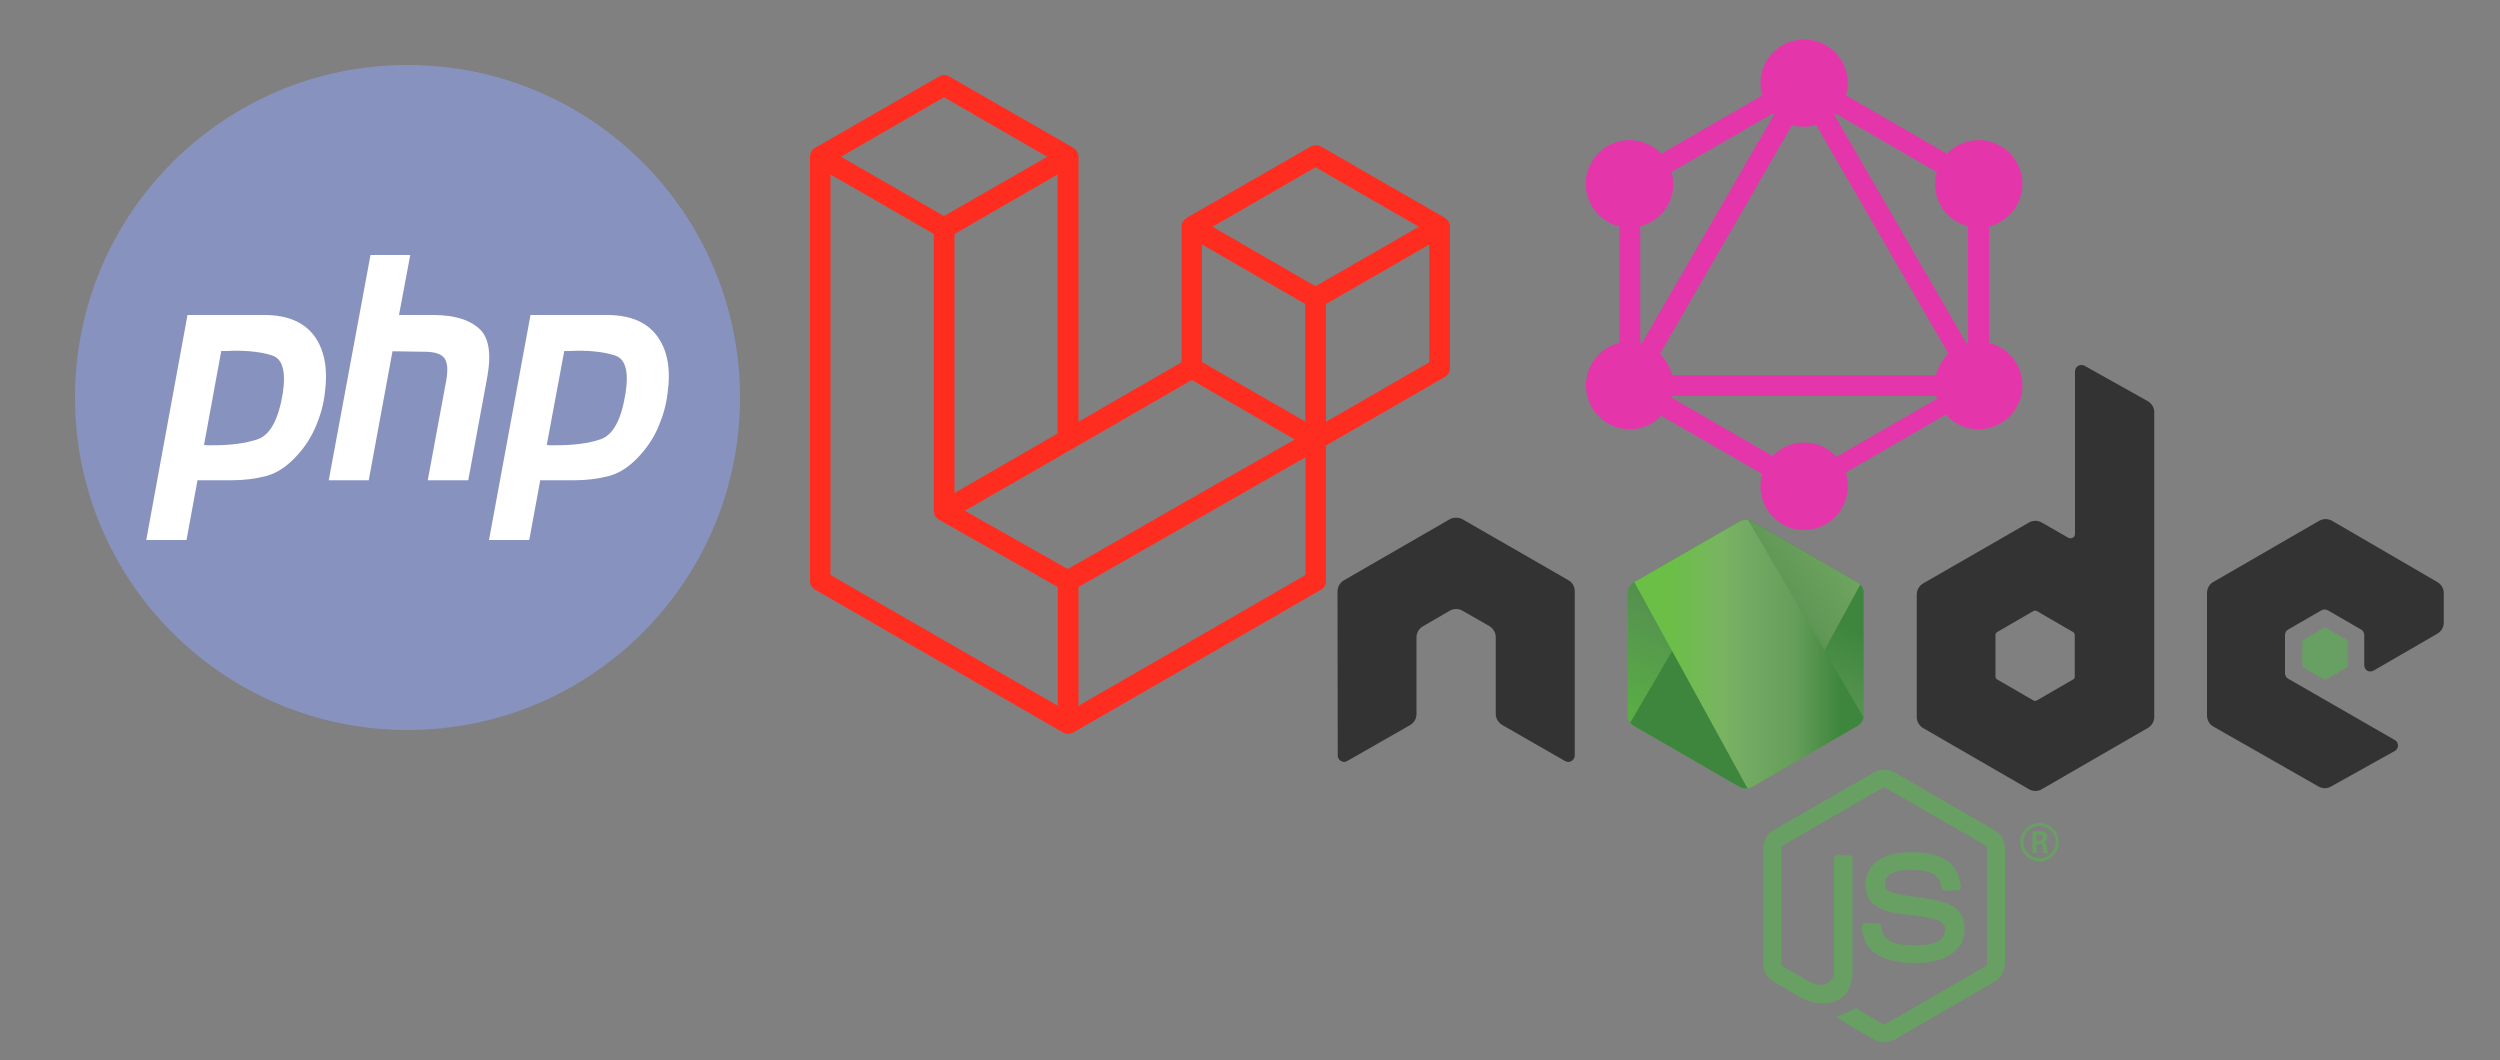 <svg xmlns="http://www.w3.org/2000/svg" viewBox="0 0 1000 424" width="1000" height="424"><rect x="0" y="0" width="1000" height="424" fill="#808080" stroke="none"/><title>New Project</title><defs><clipPath id="cp1"><path d="m695.72 208.59l-42.13 24.32c-1.57 0.91-2.54 2.59-2.54 4.4v48.67c0 1.82 0.97 3.5 2.54 4.41l42.14 24.33c1.57 0.91 3.51 0.91 5.09 0l42.12-24.33c1.57-0.91 2.54-2.59 2.54-4.41v-48.67c0-1.81-0.97-3.49-2.55-4.4l-42.12-24.32c-0.79-0.45-1.67-0.68-2.55-0.68-0.88 0-1.76 0.23-2.55 0.68"></path></clipPath><linearGradient id="g1" x2="1" gradientUnits="userSpaceOnUse" gradientTransform="matrix(-60.866,124.166,-118.702,-58.188,728.664,199.59)"><stop offset=".3" stop-color="#3e863d"></stop><stop offset=".5" stop-color="#55934f"></stop><stop offset=".8" stop-color="#5aad45"></stop></linearGradient><clipPath id="cp2"><path d="m652.09 289.07q0.61 0.8 1.5 1.32l36.14 20.87 6.02 3.46c0.9 0.52 1.93 0.74 2.94 0.67q0.5-0.05 1-0.19l44.43-81.36q-0.51-0.55-1.18-0.94l-27.59-15.93-14.58-8.39q-0.63-0.35-1.32-0.53z"></path></clipPath><linearGradient id="g2" x2="1" gradientUnits="userSpaceOnUse" gradientTransform="matrix(110.864,-81.916,83.836,113.463,643.179,303.365)"><stop offset=".57" stop-color="#3e863d"></stop><stop offset=".72" stop-color="#619857"></stop><stop offset="1" stop-color="#76ac64"></stop></linearGradient><clipPath id="cp3"><path d="m697.76 207.94q-1.07 0.1-2.03 0.65l-42.01 24.25 45.3 82.51q0.95-0.14 1.81-0.63l42.13-24.33c1.3-0.76 2.18-2.03 2.45-3.48l-46.17-78.89q-0.51-0.1-1.04-0.1-0.21 0-0.41 0.02"></path></clipPath><linearGradient id="g3" x2="1" gradientUnits="userSpaceOnUse" gradientTransform="matrix(91.669,0,0,107.414,653.745,261.636)"><stop offset=".16" stop-color="#6bbf47"></stop><stop offset=".38" stop-color="#79b461"></stop><stop offset=".47" stop-color="#75ac64"></stop><stop offset=".7" stop-color="#659e5a"></stop><stop offset=".9" stop-color="#3e863d"></stop></linearGradient></defs><style> .s0 { fill: #e535ab } .s1 { fill: #689f63 } .s2 { fill: #333333 } .s3 { fill: url(#g1) } .s4 { fill: url(#g2) } .s5 { fill: url(#g3) } .s6 { fill: #ff2d20 } .s7 { fill: #8892bf } .s8 { fill: #ffffff } </style><g><path fill-rule="evenodd" class="s0" d="m738.4 38.2l40.4 23.3q1.7-1.8 3.9-3.1c8.4-4.8 19.1-2 23.9 6.4 4.9 8.4 2 19.1-6.4 23.9q-2.2 1.3-4.6 1.9v46.6q2.3 0.6 4.6 1.8c8.4 4.9 11.3 15.6 6.4 23.9-4.8 8.4-15.5 11.3-23.9 6.5-1.7-1-3.1-2.2-4.3-3.6l-40.1 23.2c0.5 1.7 0.8 3.6 0.8 5.5 0 9.6-7.8 17.5-17.5 17.5-9.6 0-17.4-7.8-17.4-17.5q0-2.6 0.7-4.9l-40.4-23.3q-1.7 1.8-3.9 3.1c-8.4 4.8-19.1 1.9-23.9-6.5-4.8-8.3-1.9-19 6.4-23.9q2.3-1.2 4.6-1.8v-46.6q-2.4-0.6-4.6-1.9c-8.4-4.8-11.3-15.5-6.4-23.9 4.8-8.4 15.5-11.2 23.9-6.4q2.2 1.3 3.9 3.1l40.4-23.3q-0.7-2.4-0.7-5c0-9.6 7.8-17.4 17.4-17.4 9.7 0 17.5 7.8 17.5 17.4q0 2.7-0.7 5zm-4.7 7.7l52.9 91.5q0.3-0.1 0.6-0.2v-46.7c-4.4-1.1-8.4-3.9-10.9-8.2-2.4-4.3-2.9-9.1-1.6-13.5l-40.5-23.4q-0.2 0.3-0.5 0.5zm-24.6-0.5l-40.5 23.4c1.3 4.4 0.8 9.2-1.6 13.5-2.5 4.3-6.5 7.1-10.9 8.2v46.7q0.3 0.1 0.6 0.2l52.9-91.5q-0.3-0.2-0.5-0.5zm12.5 5.3q-2.5 0-4.8-0.6l-52.8 91.4q1.7 1.7 3 4 1.3 2.2 1.9 4.6h105.5q0.6-2.4 1.9-4.6 1.3-2.3 3.1-4l-52.9-91.5q-2.3 0.7-4.9 0.7zm13 132l40.2-23.2q-0.2-0.5-0.4-1.1h-105.6q0 0.3-0.1 0.7l40.3 23.3c3.2-3.3 7.7-5.4 12.6-5.4 5.2 0 9.8 2.2 13 5.7z"></path></g><g id="Folder 1"><path class="s1" d="m753.6 416.9c-1.4 0-2.9-0.4-4.1-1.1l-13.4-7.9c-2-1.1-1-1.5-0.3-1.7 2.6-1 3.2-1.2 6-2.8 0.3-0.1 0.7-0.1 1 0.1l10.2 6.1c0.4 0.2 0.9 0.2 1.3 0l39.9-23.1c0.4-0.2 0.6-0.6 0.6-1.1v-46.1c0-0.4-0.2-0.8-0.6-1.1l-39.9-23c-0.4-0.2-0.9-0.2-1.3 0l-39.9 23c-0.4 0.3-0.6 0.7-0.6 1.1v46.1c0 0.5 0.2 0.9 0.6 1.1l10.9 6.3c6 3 9.6-0.5 9.6-4v-45.5c0-0.7 0.5-1.2 1.2-1.2h5c0.7 0 1.2 0.5 1.2 1.2v45.5c0 7.9-4.3 12.5-11.8 12.5-2.4 0-4.2 0-9.3-2.5l-10.4-6.1c-2.6-1.5-4.2-4.3-4.2-7.3v-46.1c0-3 1.6-5.8 4.2-7.3l40-23c2.5-1.5 5.8-1.5 8.4 0l39.9 23.1c2.6 1.4 4.2 4.2 4.2 7.2v46.1c0 3-1.6 5.8-4.2 7.3l-39.9 23.1c-1.3 0.7-2.8 1.1-4.3 1.1"></path><path class="s1" d="m766 385.2c-17.5 0-21.2-8.1-21.2-14.8 0-0.6 0.6-1.1 1.2-1.1h5.2c0.5 0 1 0.4 1.1 0.9 0.8 5.3 3.1 7.9 13.7 7.9 8.4 0 12-1.9 12-6.3 0-2.6-1.1-4.5-14.1-5.8-11-1.1-17.7-3.5-17.7-12.2 0-8.1 6.8-12.9 18.2-12.9 12.7 0 19.1 4.5 19.9 14 0 0.3-0.1 0.7-0.3 0.9-0.2 0.2-0.6 0.4-0.9 0.4h-5.2c-0.5 0-1-0.4-1.1-0.9-1.2-5.6-4.3-7.3-12.5-7.3-9.2 0-10.2 3.2-10.2 5.6 0 2.9 1.2 3.7 13.6 5.4 12.3 1.6 18.1 3.9 18.1 12.5 0 8.7-7.2 13.7-19.9 13.7m57.6-48.3c0 4.2-3.4 7.7-7.7 7.7-4.2 0-7.7-3.5-7.7-7.7 0-4.4 3.6-7.7 7.7-7.7 4.2 0 7.7 3.3 7.7 7.7zm-14.1-0.1c0 3.6 2.9 6.5 6.4 6.5 3.6 0 6.5-2.9 6.5-6.5 0-3.5-2.9-6.4-6.5-6.4-3.5 0-6.4 2.8-6.4 6.4m3.6-4.3h2.9c1 0 3 0 3 2.3 0 1.6-1 1.9-1.6 2.1 1.2 0.1 1.3 0.9 1.4 2 0.1 0.7 0.3 1.9 0.5 2.3h-1.8c-0.1-0.4-0.4-2.6-0.4-2.7-0.1-0.5-0.3-0.8-0.9-0.8h-1.5v3.5h-1.6zm1.6 3.8h1.3c1.1 0 1.3-0.8 1.3-1.2 0-1.2-0.8-1.2-1.2-1.2h-1.4z"></path><path fill-rule="evenodd" class="s2" d="m629.9 302.2c0 0.9-0.5 1.7-1.3 2.2-0.8 0.5-1.8 0.5-2.6 0l-25.1-14.4c-1.6-1-2.6-2.6-2.6-4.5v-30.6c0-1.9-1-3.5-2.6-4.5l-10.7-6.1c-0.8-0.5-1.6-0.7-2.5-0.7q-1.4 0-2.6 0.7l-10.7 6.2c-1.6 0.9-2.6 2.6-2.6 4.4v30.6c0 1.9-0.9 3.5-2.5 4.5l-25.2 14.4c-0.8 0.5-1.8 0.5-2.5 0-0.8-0.4-1.3-1.3-1.3-2.2l-0.1-65.6c0-1.9 1-3.6 2.6-4.5l42.3-24.4c0.7-0.4 1.5-0.6 2.4-0.6h0.4c0.8 0 1.6 0.2 2.3 0.6l42.4 24.4c1.6 0.9 2.5 2.6 2.5 4.5zm229.1-141.8c1.6 0.9 2.7 2.6 2.7 4.4v122c0 1.8-1 3.5-2.6 4.4l-42.4 24.5c-1.6 0.9-3.5 0.9-5.1 0l-42.4-24.5c-1.5-0.9-2.5-2.6-2.5-4.4v-49c0-1.8 1-3.5 2.5-4.4l42.4-24.4c1.6-0.9 3.5-0.9 5.1 0l10.6 6.1c0.6 0.3 1.3 0.3 1.8 0 0.6-0.3 0.9-0.9 0.9-1.6v-65c0-0.9 0.5-1.7 1.3-2.2 0.8-0.4 1.7-0.4 2.5 0zm-29.1 93.5c0-0.4-0.3-0.8-0.7-1.1l-14.5-8.4c-0.4-0.2-0.9-0.2-1.3 0l-14.5 8.4c-0.4 0.3-0.7 0.7-0.7 1.1v16.8c0 0.5 0.3 0.9 0.7 1.1l14.5 8.4c0.4 0.2 0.9 0.2 1.3 0l14.5-8.4c0.4-0.2 0.7-0.6 0.7-1.1zm119.6 14.3c-0.8 0.5-1.8 0.5-2.6 0.1-0.8-0.5-1.2-1.4-1.2-2.3v-12c0-0.9-0.5-1.8-1.3-2.2l-13.3-7.7c-0.8-0.4-1.8-0.4-2.5 0l-13.3 7.7c-0.8 0.4-1.3 1.3-1.3 2.2v15.3c0 0.9 0.5 1.8 1.3 2.2l42.6 24.5c0.8 0.4 1.3 1.3 1.3 2.2 0 0.9-0.5 1.8-1.3 2.2l-25.5 14.2c-1.5 0.9-3.4 0.9-5 0l-42.1-24c-1.6-0.9-2.5-2.6-2.5-4.5v-48.9c0-1.8 0.9-3.5 2.5-4.4l42.4-24.5c1.6-0.9 3.5-0.9 5.1 0l42.1 24.5c1.6 0.9 2.6 2.6 2.6 4.4v11.9c0 1.8-1 3.5-2.6 4.4z"></path><path fill-rule="evenodd" class="s1" d="m929.5 251.2c0.3-0.2 0.7-0.2 1 0l8.1 4.7c0.4 0.2 0.5 0.5 0.5 0.8v9.4c0 0.4-0.1 0.7-0.5 0.9l-8.1 4.7c-0.3 0.1-0.7 0.1-1 0l-8.1-4.7c-0.3-0.2-0.5-0.5-0.5-0.9v-9.4c0-0.3 0.2-0.6 0.5-0.8z"></path><g id="Clip-Path" clip-path="url(#cp1)"><g><path class="s3" d="m788.1 228.8l-118.8-58.2-60.8 124.2 118.7 58.2z"></path></g></g><g id="Clip-Path" clip-path="url(#cp2)"><g><path class="s4" d="m600.8 246l83.8 113.4 110.8-81.9-83.8-113.4z"></path></g></g><g id="Clip-Path" clip-path="url(#cp3)"><g><path class="s5" d="m653.7 207.9v107.4h91.7v-107.4z"></path></g></g></g><g><path class="s6" d="m579.9 89.6q0.1 0.5 0.1 1.1v56.6c0 1.4-0.8 2.8-2.1 3.5l-47.5 27.4v54.2c0 1.4-0.7 2.8-2 3.5l-99.1 57.1q-0.4 0.2-0.7 0.3-0.2 0.1-0.3 0.1c-0.7 0.2-1.4 0.2-2.1 0q-0.2-0.1-0.4-0.1c-0.2-0.1-0.4-0.2-0.6-0.3l-99.1-57.1c-1.3-0.7-2.1-2.1-2.1-3.5v-169.7q0-0.6 0.1-1.1c0.1-0.1 0.1-0.3 0.2-0.4q0.1-0.3 0.3-0.6c0-0.1 0.1-0.3 0.2-0.4q0.2-0.2 0.4-0.5c0.1-0.1 0.3-0.2 0.4-0.3 0.2-0.1 0.3-0.2 0.5-0.3l49.5-28.5c1.3-0.8 2.9-0.8 4.1 0l49.6 28.5q0.2 0.1 0.4 0.3 0.3 0.2 0.5 0.3c0.1 0.2 0.2 0.4 0.3 0.5 0.1 0.1 0.2 0.3 0.3 0.4 0.1 0.2 0.2 0.4 0.3 0.6 0 0.1 0.1 0.3 0.1 0.4q0.2 0.5 0.2 1.1v106l41.2-23.8v-54.2q0-0.6 0.2-1.1 0.1-0.2 0.1-0.3 0.1-0.4 0.3-0.7c0.1-0.1 0.2-0.2 0.3-0.3 0.1-0.2 0.2-0.4 0.3-0.5 0.2-0.1 0.3-0.2 0.5-0.3 0.1-0.1 0.2-0.3 0.4-0.4l49.6-28.5c1.2-0.7 2.8-0.7 4.1 0l49.5 28.5c0.2 0.1 0.3 0.3 0.5 0.4q0.2 0.1 0.4 0.3c0.1 0.1 0.2 0.3 0.4 0.5 0.1 0.1 0.2 0.2 0.2 0.3 0.2 0.2 0.2 0.5 0.3 0.7q0.1 0.1 0.2 0.3zm-8.2 55.3v-47.1l-17.3 10-24 13.8v47.1l41.3-23.8zm-49.5 85.1v-47.1l-23.6 13.5-67.2 38.4v47.5zm-190-160.2v160.2l90.9 52.3v-47.5l-47.5-26.9c-0.2-0.1-0.3-0.2-0.5-0.4-0.1-0.1-0.3-0.1-0.4-0.3-0.1-0.1-0.2-0.3-0.3-0.4-0.1-0.1-0.2-0.3-0.3-0.4q-0.2-0.3-0.3-0.5c0-0.2-0.1-0.3-0.1-0.5q-0.1-0.3-0.1-0.6-0.1-0.2-0.1-0.5v-110.7l-23.9-13.8-17.4-10zm45.4-30.9l-41.2 23.8 41.2 23.7 41.3-23.7-41.3-23.8zm21.5 148.3l23.9-13.8v-103.6l-17.3 10-23.9 13.8v103.6zm127.1-120.3l-41.2 23.8 41.2 23.8 41.3-23.8zm-4.1 54.7l-24-13.8-17.3-10v47l23.9 13.8 17.4 10zm-95 106l60.5-34.6 30.3-17.2-41.2-23.8-47.5 27.4-43.3 24.9z"></path></g><g id="Folder 1"><path fill-rule="evenodd" class="s7" d="m163 292c-73.5 0-133-59.5-133-133 0-73.5 59.5-133 133-133 73.5 0 133 59.5 133 133 0 73.5-59.5 133-133 133z"></path><path class="s8" d="m148.2 102h15.9l-4.5 24h14.4q11.8 0.2 17.5 5.3 5.9 5 3.5 19l-7.7 41.8h-16.2l7.4-39.9q1.1-6.3-0.7-8.9-1.9-2.6-8-2.6l-12.8-0.2-9.5 51.6h-16z"></path><path fill-rule="evenodd" class="s8" d="m75 126h31q13.7 0.1 19.8 8.5 6.1 8.4 4.1 23-0.8 6.6-3.6 13.1-2.7 6.4-7.4 11.5-5.8 6.5-12.4 8.3-6.6 1.7-13.7 1.7h-13.8l-4.4 23.9h-16.1zm8 52.1h1.6q11.1 0.1 18.5-2.4 7.4-2.6 10-18.3 2-13.2-4.2-15.2-6.1-2-15.4-1.9-1.4 0.1-2.7 0.1h-2.3l-6.9 37.6q0.7 0.1 1.4 0.1z"></path><path fill-rule="evenodd" class="s8" d="m262.9 134.5q6.2 8.4 4.1 23-0.8 6.6-3.6 13.1-2.7 6.4-7.4 11.5-5.8 6.5-12.4 8.3-6.6 1.7-13.6 1.7h-13.9l-4.4 23.9h-16.1l16.6-90h30.9q13.7 0.1 19.8 8.5zm-37.2 5.9l-7 37.6q0.7 0.1 1.4 0.1h1.7q11.1 0.1 18.5-2.4 7.4-2.6 9.9-18.3 2.1-13.2-4.2-15.2-6.1-2-15.3-1.9-1.4 0.1-2.7 0.1z"></path></g></svg>